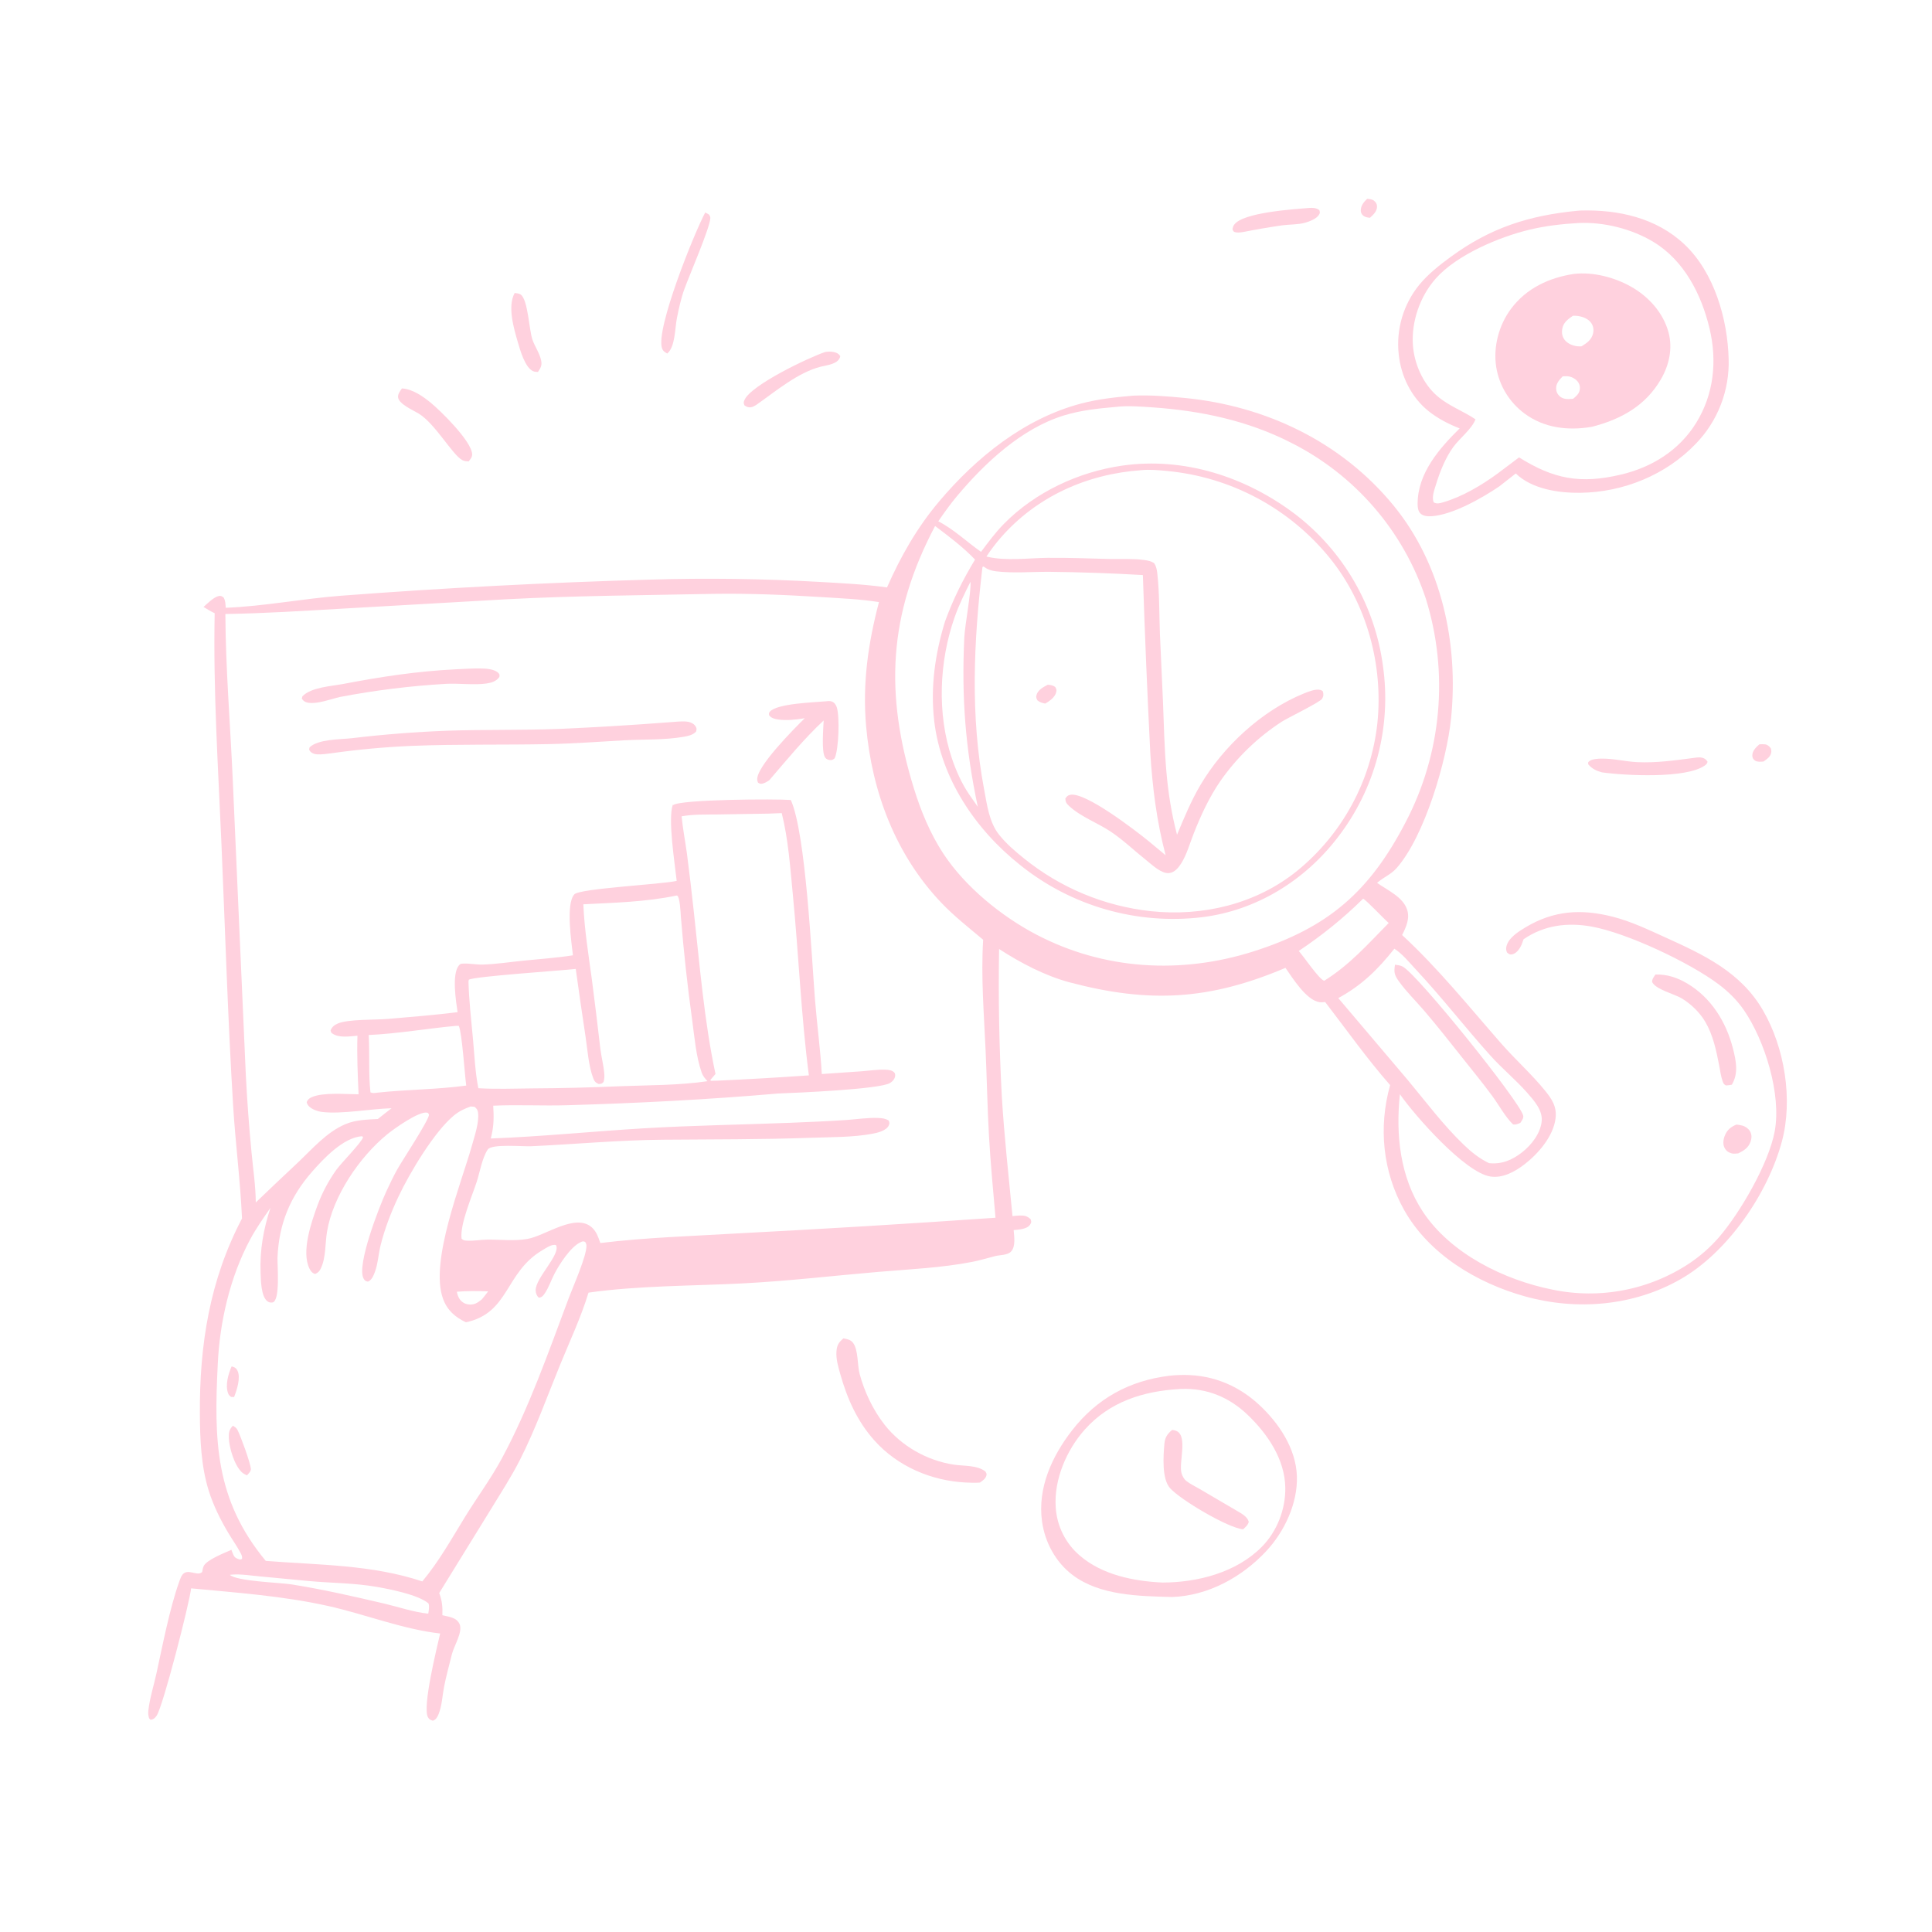 <?xml version="1.0" encoding="utf-8" ?>
<svg xmlns="http://www.w3.org/2000/svg" xmlns:xlink="http://www.w3.org/1999/xlink" width="1024" height="1024">
	<path fill="#FFD1DE" d="M724.612 105.382C725.693 105.448 727.285 105.62 728.188 106.331C729.181 107.112 729.771 107.952 729.844 109.247C729.992 111.88 727.892 113.813 726.135 115.411C724.769 115.32 723.399 115.111 722.368 114.133C721.605 113.41 721.199 112.546 721.237 111.464C721.328 108.845 722.831 107.12 724.612 105.382Z"/>
	<path fill="#FFD1DE" d="M932.507 394.505C933.491 394.466 934.535 394.394 935.513 394.519C936.865 394.691 937.703 395.513 938.519 396.531C938.834 397.544 938.959 398.08 938.72 399.148C938.243 401.285 936.332 402.467 934.668 403.628C933.27 403.74 931.563 403.928 930.287 403.19C929.308 402.624 928.794 401.665 928.758 400.547C928.678 398.024 930.777 396.01 932.507 394.505Z"/>
	<path fill="#FFD1DE" d="M920.37 596.044C921.404 596.182 922.478 596.307 923.486 596.587C925.158 597.053 927.134 598.458 927.814 600.109C928.515 601.812 928.448 603.395 927.831 605.115C926.654 608.396 924.316 609.808 921.343 611.306C920.178 611.419 918.827 611.62 917.687 611.28C915.964 610.766 914.795 609.878 913.991 608.255C912.997 606.25 913.444 603.604 914.295 601.64C915.549 598.742 917.502 597.197 920.37 596.044Z"/>
	<path fill="#FFD1DE" d="M272.79 155.283C273.794 155.421 275.178 155.515 276.011 156.133C279.895 159.014 280.394 174.862 282.224 180.086C283.543 183.854 286.09 187.292 286.852 191.247C287.344 193.799 286.496 195.099 285.124 197.133C284.24 197.127 283.367 197.092 282.54 196.721C278.267 194.802 275.715 185.656 274.488 181.457C272.335 174.081 268.865 162.421 272.79 155.283Z"/>
	<path fill="#FFD1DE" d="M693.925 110.204C695.86 110.048 697.659 110.197 699.27 111.355C699.64 112.577 699.737 112.835 698.978 114.002C697.665 116.02 693.899 117.45 691.708 118.058C687.873 119.123 683.544 118.896 679.577 119.432Q669.13 120.946 658.775 123.001C657.343 123.169 655.779 123.468 654.393 122.973C653.577 122.681 653.61 122.288 653.262 121.57C653.406 120.532 653.532 119.936 654.164 119.063C658.865 112.561 685.641 110.907 693.925 110.204Z"/>
	<path fill="#FFD1DE" d="M437.371 186.56C438.984 186.337 440.412 186.246 442.016 186.616C443.599 186.981 444.492 187.446 445.384 188.8C444.417 193.033 438.603 193.438 435.009 194.351C422.829 197.446 411.031 207.466 400.751 214.671C399.907 215.187 398.961 215.712 397.964 215.864C396.651 216.063 395.593 215.585 394.557 214.833C394.098 213.572 394.016 213.324 394.583 212.01C398.021 204.038 428.731 189.457 437.371 186.56Z"/>
	<path fill="#FFD1DE" d="M373.774 112.643C374.53 112.953 375.186 113.382 375.885 113.802C376.271 114.603 376.546 114.882 376.476 115.797C376.054 121.301 365.38 145.916 362.728 153.233C360.968 158.091 359.779 163.565 358.773 168.624C357.683 174.101 357.959 183.7 353.656 187.386C352.334 186.645 351.374 186.047 350.877 184.558C347.442 174.26 367.97 123.529 373.774 112.643Z"/>
	<path fill="#FFD1DE" d="M897.995 401.678C899.333 401.46 900.956 401.264 902.281 401.631C903.642 402.007 904.307 402.63 905.056 403.763C904.714 404.828 904.499 405.069 903.547 405.747C893.706 412.764 861.415 411.11 849.029 409.36C846.079 408.525 843.857 407.499 841.83 405.151C841.772 404.576 841.547 404.193 841.997 403.739C843.52 402.204 847.091 402.089 849.095 402.078C855.31 402.043 861.518 403.639 867.727 403.952C877.719 404.456 888.113 402.975 897.995 401.678Z"/>
	<path fill="#FFD1DE" d="M213.029 205.875C218.547 206.193 223.895 209.887 228.085 213.277C233.239 217.446 250.053 233.857 250.253 240.781C250.298 242.354 249.313 243.409 248.388 244.553C247.095 244.491 246.083 244.454 244.93 243.812C239.608 240.846 230.587 224.412 221.798 219.136C218.887 217.389 211.685 214.252 211.022 210.815C210.67 208.989 212.059 207.28 213.029 205.875Z"/>
	<path fill="#FFD1DE" d="M877.447 516.515C883.546 516.311 889.076 518.185 894.26 521.261C906.952 528.793 914.919 541.646 918.5 555.724C920.159 562.245 921.559 568.83 917.9 574.911C916.836 575.18 915.849 575.241 914.759 575.309C913.663 574.642 913.5 574.421 913.047 573.158C912.106 570.528 911.74 567.504 911.209 564.765C909.669 556.826 907.956 548.578 903.799 541.525C900.894 536.597 896.24 532.105 891.35 529.162C887.511 526.851 877.464 524.417 875.652 520.469C875.659 518.796 876.527 517.82 877.447 516.515Z"/>
	<path fill="#FFD1DE" d="M447.034 709.365C449.142 709.797 450.861 710.006 452.213 711.851C454.934 715.565 454.387 723.55 455.613 728.169C458.132 737.655 462.78 747.414 468.849 755.141C477.729 766.448 491.335 774.14 505.544 776.292C510.805 777.089 517.912 776.473 522.291 779.923C522.667 780.676 523.052 781.015 522.858 781.884C522.439 783.752 520.845 784.77 519.376 785.8C516.939 785.963 514.461 785.9 512.022 785.778C493.636 784.865 475.735 777.261 463.402 763.429C454.347 753.272 449.025 741.322 445.378 728.325C444.285 724.429 443.026 720.288 443.348 716.203C443.605 712.928 444.558 711.459 447.034 709.365Z"/>
	<path fill="#FFD1DE" d="M619.657 729.187C621.309 728.963 622.981 728.885 624.646 728.811C640.898 728.087 655.372 733.503 667.294 744.502C677.808 754.201 686.89 767.712 687.379 782.426C687.858 796.808 680.76 811.835 671.085 822.183C658.182 835.985 640.276 845.783 621.197 846.452C603.791 845.973 582.949 845.743 568.476 834.77C559.496 827.962 553.8 817.43 552.283 806.321C549.865 788.625 557.558 771.859 568.189 758.164C581.321 741.246 598.525 731.813 619.657 729.187ZM625.394 736.204C606.039 737.281 588.157 742.883 574.938 757.721C565.299 768.541 558.565 784.18 559.551 798.841Q559.605 799.762 559.706 800.679Q559.806 801.596 559.953 802.506Q560.099 803.417 560.292 804.319Q560.484 805.221 560.722 806.113Q560.96 807.004 561.242 807.882Q561.525 808.76 561.851 809.623Q562.178 810.486 562.547 811.331Q562.917 812.176 563.329 813.001Q563.741 813.827 564.194 814.63Q564.647 815.434 565.14 816.213Q565.633 816.993 566.164 817.747Q566.696 818.5 567.265 819.226Q567.834 819.952 568.439 820.649Q569.044 821.345 569.684 822.01Q570.323 822.675 570.995 823.306Q571.668 823.938 572.371 824.535C584.16 834.724 600.99 838.096 616.118 838.778C634.696 838.768 655.289 833.483 668.745 819.883C676.838 811.704 681.41 800.002 681.232 788.511C680.998 773.412 671.823 759.991 661.271 749.888C651.572 740.6 639.713 735.665 626.183 736.167L625.394 736.204Z"/>
	<path fill="#FFD1DE" d="M621.277 757.868C622.183 758.006 623.012 758.142 623.834 758.582C629.507 761.614 624.683 775.36 626.242 780.84C626.661 782.316 627.503 783.92 628.718 784.898C630.845 786.61 633.592 787.846 635.947 789.251L655.622 800.79C658.031 802.209 661.142 803.804 661.877 806.633C661.365 808.404 660.193 809.327 658.889 810.568C650.919 809.911 625.561 794.872 620.124 788.722C615.741 783.764 616.585 771.805 617.136 765.435C617.443 761.885 618.619 760.11 621.277 757.868Z"/>
	<path fill="#FFD1DE" d="M836.118 111.701C836.633 111.653 837.149 111.607 837.666 111.592C857.71 111.007 877.957 115.45 892.904 129.627C908.624 144.537 915.695 169.196 916.217 190.318Q916.263 191.865 916.233 193.412Q916.202 194.96 916.093 196.503Q915.985 198.047 915.799 199.584Q915.614 201.12 915.352 202.645Q915.09 204.171 914.751 205.681Q914.413 207.191 914 208.682Q913.587 210.174 913.099 211.643Q912.611 213.111 912.051 214.554Q911.491 215.996 910.859 217.409Q910.227 218.822 909.525 220.201Q908.823 221.581 908.053 222.923Q907.283 224.265 906.447 225.568Q905.61 226.87 904.71 228.129Q903.81 229.387 902.847 230.599Q901.885 231.811 900.863 232.974Q899.842 234.136 898.763 235.246C882.93 251.773 860.382 260.886 837.642 261.193C826.214 261.348 811.928 259.254 803.393 250.95L794.644 257.807C785.536 263.977 770.059 272.801 758.939 273.594C756.944 273.736 754.229 273.63 752.762 272.048C751.576 270.768 751.365 268.782 751.364 267.119C751.346 250.845 762.775 237.811 773.646 227.056C767.823 224.791 762.214 221.914 757.302 218.018C748.035 210.669 742.556 199.428 741.343 187.755Q741.209 186.53 741.136 185.301Q741.063 184.071 741.052 182.839Q741.04 181.607 741.089 180.376Q741.138 179.145 741.248 177.918Q741.359 176.691 741.53 175.471Q741.701 174.251 741.932 173.041Q742.163 171.831 742.454 170.633Q742.745 169.436 743.095 168.255Q743.444 167.074 743.853 165.911Q744.261 164.749 744.726 163.608Q745.191 162.467 745.712 161.351Q746.233 160.235 746.809 159.146Q747.385 158.057 748.014 156.997Q748.643 155.938 749.324 154.911Q750.005 153.885 750.736 152.893Q751.467 151.901 752.246 150.947C756.952 145.25 762.941 140.525 768.873 136.178C790.029 120.674 810.3 114.224 836.118 111.701ZM836.539 118.207C827.826 118.715 819.184 119.698 810.68 121.735C794.729 125.554 772.19 135.006 761.022 147.58C752.713 156.935 748.015 170.32 748.864 182.836C749.534 192.705 754.135 203.289 761.699 209.846C767.896 215.218 775.382 217.769 782.041 222.247C780.099 227.363 773.667 232.308 770.337 236.829C766.093 242.591 763.016 250.442 760.971 257.226C760.159 259.917 758.759 263.544 759.884 266.261C761.646 267.211 763.136 266.748 764.995 266.203C774.989 263.272 785.252 257.221 793.606 251.098L805.129 242.43C823.52 253.913 837.524 256.629 859.08 251.559C875.515 247.694 889.952 238.737 898.957 224.216C908.418 208.961 910.196 191.266 906.068 173.995C901.763 155.988 892.61 138.019 876.291 128.192C864.748 121.24 849.996 117.567 836.539 118.207Z"/>
	<path fill="#FFD1DE" d="M834.253 145.177C844.33 144.017 855.636 146.966 864.401 151.895C873.729 157.141 881.514 165.657 884.349 176.14C886.664 184.702 884.668 193.561 880.278 201.099C872.08 215.173 859.074 222.269 843.744 226.216L843.134 226.318C830.877 228.31 818.433 226.807 808.212 219.314Q807.455 218.761 806.726 218.171Q805.996 217.582 805.297 216.957Q804.598 216.333 803.93 215.675Q803.262 215.016 802.627 214.326Q801.992 213.636 801.392 212.916Q800.792 212.195 800.228 211.447Q799.663 210.698 799.137 209.922Q798.61 209.146 798.122 208.346Q797.633 207.545 797.185 206.721Q796.737 205.898 796.33 205.053Q795.922 204.209 795.557 203.345Q795.191 202.482 794.869 201.601Q794.546 200.721 794.267 199.826Q793.988 198.93 793.753 198.023Q793.518 197.115 793.328 196.197Q793.138 195.278 792.993 194.352C791.397 183.732 794.447 172.323 800.833 163.727C808.972 152.773 821.05 147.166 834.253 145.177ZM833.687 167.36C830.946 169.274 828.562 170.943 827.998 174.47C827.685 176.428 828.005 178.424 829.219 180.033C830.772 182.091 833.419 183.209 835.92 183.515C836.703 183.611 837.457 183.599 838.244 183.566C841.029 181.827 843.539 180.162 844.343 176.782C844.792 174.892 844.555 172.924 843.45 171.298C841.865 168.965 839.149 167.938 836.47 167.5C835.527 167.346 834.639 167.339 833.687 167.36ZM828.26 199.481C826.405 201.405 824.7 203.191 824.791 206.042C824.837 207.497 825.342 208.697 826.37 209.743C828.226 211.632 830.716 211.631 833.158 211.421L833.805 211.359C835.44 209.95 836.985 208.762 837.322 206.486Q837.367 206.199 837.381 205.909Q837.395 205.618 837.379 205.328Q837.362 205.038 837.315 204.751Q837.267 204.464 837.19 204.184Q837.112 203.904 837.006 203.634Q836.899 203.363 836.764 203.106Q836.63 202.848 836.468 202.606Q836.307 202.364 836.121 202.141C834.794 200.527 832.502 199.445 830.429 199.402C829.706 199.387 828.982 199.433 828.26 199.481Z"/>
	<path fill="#FFD1DE" d="M600.674 209.702C609.587 209.301 618.834 210.044 627.709 210.902C670.832 215.074 710.946 234.142 738.657 267.989C764.165 299.146 773.078 341.112 769.114 380.583C766.85 403.121 755.078 443.298 740.209 460.135C737.362 463.359 733.576 464.866 730.32 467.568C730.174 467.69 730.03 467.815 729.884 467.938C735.257 471.758 743.473 475.332 745.756 482.004C747.381 486.756 745.283 491.386 743.149 495.582C762.354 513.322 778.651 533.645 795.841 553.254C803.198 561.645 811.707 569.228 818.729 577.842C822.476 582.438 825.23 586.48 824.484 592.7C823.341 602.222 815.337 611.481 808.005 617.127C802.981 620.994 796.513 624.58 789.965 623.581C776.443 621.52 749.836 591.252 741.97 579.939C739.711 601.412 742.004 623.889 754.187 642.283C768.923 664.532 797.356 678.471 822.949 683.549Q824.108 683.79 825.273 684.002Q826.438 684.214 827.607 684.397Q828.777 684.58 829.951 684.734Q831.125 684.889 832.302 685.014Q833.479 685.139 834.659 685.235Q835.839 685.331 837.021 685.398Q838.203 685.465 839.386 685.503Q840.57 685.541 841.753 685.549Q842.937 685.558 844.121 685.537Q845.305 685.517 846.488 685.467Q847.671 685.417 848.852 685.338Q850.033 685.259 851.212 685.151Q852.391 685.042 853.567 684.905Q854.743 684.768 855.915 684.602Q857.087 684.435 858.255 684.24Q859.423 684.045 860.585 683.821Q861.748 683.597 862.904 683.345Q864.061 683.092 865.211 682.811Q866.361 682.53 867.504 682.221Q868.647 681.912 869.781 681.574Q870.916 681.237 872.042 680.872Q873.169 680.506 874.285 680.113Q875.402 679.72 876.509 679.3Q877.615 678.879 878.711 678.432Q879.807 677.984 880.892 677.509Q881.977 677.035 883.049 676.534Q884.122 676.032 885.182 675.505Q886.242 674.977 887.288 674.424Q888.335 673.87 889.367 673.291Q890.4 672.712 891.418 672.107Q892.436 671.503 893.438 670.874Q894.441 670.244 895.428 669.59Q899.733 666.706 903.624 663.284Q907.515 659.862 910.926 655.961C922.268 642.888 937.433 616.708 940.614 599.719C944.281 580.131 935.434 551.607 924.37 535.474C920.677 530.087 916.026 525.533 910.809 521.624C895.533 510.179 862.365 494.476 843.583 491.102C830.734 488.794 818.366 490.362 807.498 497.845C807.17 498.819 806.843 499.802 806.435 500.745C805.569 502.752 803.825 505.332 801.517 505.819C800.14 506.11 799.718 505.618 798.743 504.823C798.29 503.727 798.155 502.946 798.404 501.761C799.388 497.09 804.891 493.695 808.72 491.409C823.575 482.539 838.165 481.636 854.797 485.884C864.474 488.355 873.343 492.61 882.396 496.713C902.989 506.047 922.565 515.111 934.411 535.496C945.872 555.219 950.395 582.797 944.449 604.957C937.006 632.695 915.701 663.738 890.683 678.032C865.839 692.228 835.796 694.733 808.408 687.145C782.982 680.101 757.473 664.884 744.255 641.391C732.843 621.106 730.536 597.426 736.797 575.126C724.531 561.154 713.688 545.813 702.351 531.077C701.399 531.187 700.404 531.312 699.449 531.184C692.364 530.233 685.062 518.297 681.321 512.986C640.946 530.118 609.173 531.817 567.057 520.708C553.879 517.181 540.925 510.383 529.537 502.988Q528.892 541.95 530.967 580.862C532.236 602.198 534.616 623.307 536.642 644.568C537.939 644.427 539.243 644.288 540.548 644.249C542.997 644.177 544.512 644.529 546.281 646.246C546.64 647.528 546.791 647.802 546.016 649.01C544.363 651.583 539.939 651.667 537.264 651.978C537.505 655.327 538.413 660.577 535.92 663.296C534.018 665.371 530.11 665.094 527.51 665.744C523.433 666.762 519.447 668.014 515.313 668.818C498.969 671.993 482.081 672.713 465.524 674.126C441.692 676.159 417.932 678.962 394.036 680.207C367.429 681.592 338.108 681.374 311.921 685.128C307.953 698.153 302.081 710.645 296.926 723.233C290.026 740.082 283.847 757.481 275.594 773.727C270.901 782.965 265.265 791.593 259.882 800.427L232.795 844.333C234.365 848.507 234.616 851.723 234.47 856.102C236.133 856.474 237.852 856.809 239.471 857.344C241.296 857.946 242.847 859.05 243.612 860.862C245.365 865.013 240.591 872.41 239.528 876.738C238.123 882.455 236.455 888.404 235.342 894.171C234.457 898.758 234.247 904.114 232.499 908.422C231.803 910.136 231.186 911.333 229.436 912.026C228.139 911.589 227.482 911.386 226.803 910.13C223.79 904.558 231.631 873.027 233.296 865.79C213.268 863.512 193.516 855.57 173.831 851.188C150.019 845.886 125.539 844.176 101.299 841.86C100.277 850.322 86.392 904.433 83.029 909.331C82.142 910.622 81.387 911.298 79.841 911.545L79.022 910.757C78.62 909.336 78.457 908.146 78.621 906.666C79.337 900.198 81.501 893.388 82.903 887.008C86.174 872.113 89.904 852.603 94.926 838.517C95.499 836.91 96.165 834.641 97.699 833.71C99.389 832.683 101.509 833.44 103.309 833.766C104.951 834.064 105.751 834.217 107.14 833.251C107.338 832.263 107.499 831.072 107.902 830.152C109.388 826.761 119.207 822.992 122.644 821.432C122.972 822.317 123.29 823.21 123.684 824.069C124.211 825.218 124.792 825.753 125.971 826.192C127.081 826.604 127.161 826.753 128.276 826.247C128.442 825.083 128.155 824.348 127.628 823.337C125.721 819.679 123.239 816.217 121.115 812.671C116.862 805.574 113.087 797.943 110.613 790.032C106.584 777.156 106.009 762.881 105.932 749.449C105.724 712.804 111.088 678.54 128.27 645.821C127.395 625.865 124.779 605.998 123.563 586.055C120.746 539.863 119.358 493.478 117.369 447.24C115.621 406.6 112.954 365.689 113.781 325.013C111.715 324.077 109.809 322.862 107.869 321.692C109.861 319.941 113.144 316.628 115.693 315.964C117.032 315.615 117.431 315.95 118.485 316.635C119.514 318.363 119.502 320.19 119.647 322.141C140.009 321.325 160.174 317.341 180.504 315.769Q262.525 309.529 344.75 307.202Q389.626 305.875 434.449 308.431C446.345 309.12 458.325 309.679 470.129 311.353C477.396 294.867 486.083 279.604 497.746 265.786C517.552 242.321 543.072 221.711 573.212 213.829C582.287 211.457 591.365 210.503 600.674 209.702ZM377.824 314.761C341.358 315.511 304.889 315.714 268.457 317.624L181.082 322.614C160.544 323.796 140.023 325.117 119.448 325.433C119.606 354.953 122.116 384.507 123.395 414.001L130.28 569.542Q131.328 590.2 133.315 610.789C134.13 619.533 135.512 628.56 135.564 637.328C142.887 630.244 150.322 623.305 157.735 616.316C165.475 609.019 173.1 600.023 183.118 595.812C188.497 593.551 194.524 593.387 200.265 593.102C202.68 591.197 205.071 589.245 207.528 587.396C196.419 587.686 181.322 590.593 170.809 589.372C168.519 589.106 165.233 588.007 163.642 586.242C162.999 585.529 162.785 585.049 162.54 584.147C163.139 582.708 163.955 582.066 165.396 581.454C171.522 578.856 183.324 579.99 190.059 579.982C189.581 569.654 189.132 559.294 189.452 548.954C185.349 549.27 179.542 550.314 175.975 547.653C175.353 547.188 175.405 546.831 175.21 546.131C175.965 544.255 177.231 543.271 179.059 542.48C184.495 540.124 198.944 540.617 205.783 540.036C217.977 538.998 230.39 537.973 242.53 536.476C241.702 530.93 239.392 516.478 243.139 511.793C243.927 510.807 244.268 510.784 245.504 510.726C248.941 510.563 252.438 511.338 255.886 511.238C262.929 511.033 270.208 509.906 277.229 509.191C285.992 508.299 294.967 507.709 303.66 506.334C302.975 499.774 299.717 479.272 304.397 474.034C307.221 470.874 350.709 468.755 358.657 466.887C357.714 457.982 353.872 433.936 356.624 426.454L356.762 426.689L356.816 426.705C360.793 423.649 411.362 423.365 419.144 424.015C427.093 441.526 430.139 507.005 431.964 529.841C433.014 542.971 434.819 556.125 435.572 569.263Q446.312 568.572 457.044 567.771C461.078 567.459 465.286 566.786 469.327 566.96C470.911 567.028 472.655 567.191 473.862 568.318C474.413 568.833 474.532 569.495 474.451 570.241C474.273 571.889 473.101 573.169 471.751 574.005C466.298 577.378 421.858 579.225 412.386 579.584C375.266 582.807 337.698 584.718 300.456 585.8C287.442 586.178 274.428 585.451 261.415 586.036C261.761 591.543 261.798 596.369 260.517 601.75L260.12 603.429C287.233 602.398 314.112 599.656 341.171 598.032C366.986 596.482 392.868 596.129 418.705 595.104C428.676 594.708 438.683 594.288 448.639 593.617C454.158 593.245 459.934 592.305 465.455 592.546C467.494 592.635 469.232 592.806 470.987 593.89C471.464 594.975 471.601 595.41 471.031 596.59C469.726 599.292 465.105 600.408 462.478 600.898C452.023 602.849 440.547 602.669 429.919 603.05C403.712 603.988 377.454 603.841 351.234 604.071C327.91 604.275 304.74 606.464 281.461 607.539C276.978 607.746 260.605 606.15 258.516 609.276C255.566 613.691 254.371 621.054 252.748 626.145C250.344 633.689 243.665 648.838 244.643 656.541C245.609 657.516 246.433 657.511 247.756 657.58C251.126 657.756 254.611 657.091 257.994 657.039C265.121 656.928 272.441 657.883 279.495 656.67C289.119 655.015 305.297 642.502 313.95 650.798C316.268 653.02 317.158 655.892 318.183 658.833C342.555 655.853 367.447 655.14 391.961 653.673Q459.835 650.147 527.636 645.426C526.396 631.085 525.021 616.77 524.199 602.395C523.335 587.278 523.073 572.13 522.401 557.003C521.525 537.266 519.888 517.845 521.095 498.084C513.581 491.771 505.756 485.654 498.976 478.542C474.639 453.014 462.109 419.616 459.059 384.908C457.068 362.249 460.104 341.033 465.865 319.121C455.952 317.531 445.747 317.127 435.728 316.492C416.372 315.265 397.224 314.471 377.824 314.761ZM604.852 249.208C576.082 251.245 549.415 263.15 530.346 285.061Q526.262 289.768 522.83 294.969C523.049 295.022 523.267 295.077 523.487 295.128C533.335 297.408 545.18 295.781 555.25 295.662C566.117 295.534 577.032 296.017 587.897 296.262C593.956 296.399 600.401 295.983 606.396 296.81C608.423 297.09 610.107 297.377 611.8 298.564C612.84 300.277 613.175 301.946 613.396 303.925C614.56 314.325 614.391 325.117 614.765 335.582L616.381 371.46C616.866 383.855 617.133 396.242 618.181 408.61C619.155 420.107 620.908 431.268 623.846 442.439C627.6 433.476 631.263 424.551 636.205 416.155C648.281 395.637 668.792 376.64 690.975 367.597C693.359 366.625 697.303 364.991 699.84 365.676C700.363 365.817 700.663 366.056 701.091 366.34C701.57 367.832 701.569 368.947 700.75 370.346C699.664 372.203 682.365 380.548 679.347 382.519Q676.972 384.062 674.674 385.717Q672.376 387.372 670.159 389.135Q667.943 390.898 665.813 392.766Q663.684 394.633 661.646 396.6Q659.608 398.566 657.667 400.629Q655.725 402.691 653.885 404.843Q652.044 406.996 650.309 409.234Q648.573 411.472 646.947 413.791C640.904 422.542 636.441 432.217 632.571 442.088C630.589 447.144 628.996 452.967 626.099 457.567C624.625 459.907 622.555 462.479 619.587 462.755C615.554 463.131 610.742 458.462 607.769 456.107C601.469 451.118 595.482 445.331 588.823 440.855C581.822 436.15 572.885 432.958 566.721 427.26C565.285 425.932 564.745 425.203 564.646 423.239C565.43 422.128 565.883 421.537 567.285 421.262C575.294 419.691 601.578 439.988 608.667 445.718Q613.273 449.477 617.815 453.312C613.05 435.297 610.791 417.187 609.655 398.624Q607.287 351.727 605.747 304.795Q581.105 303.345 556.421 303.08C547.127 303.01 537.006 303.929 527.805 302.797C525.304 302.49 523.27 301.752 521.247 300.237L520.724 300.544C516.076 340.011 514.182 379.099 521.599 418.373C523.126 426.458 524.25 435.781 529.518 442.4C533.269 447.113 538.033 451.204 542.715 454.957Q544.508 456.409 546.353 457.796Q548.197 459.183 550.09 460.503Q551.982 461.823 553.921 463.074Q555.859 464.326 557.842 465.507Q559.824 466.689 561.847 467.798Q563.87 468.908 565.932 469.945Q567.993 470.981 570.09 471.944Q572.188 472.906 574.318 473.793Q576.448 474.68 578.609 475.489Q580.77 476.299 582.958 477.032Q585.146 477.764 587.359 478.417Q589.572 479.071 591.807 479.645Q594.042 480.219 596.296 480.712Q598.55 481.206 600.821 481.618Q603.091 482.031 605.375 482.362Q607.658 482.694 609.952 482.943C637.474 485.871 665.74 479.166 687.475 461.601Q688.582 460.699 689.667 459.77Q690.751 458.841 691.813 457.886Q692.875 456.931 693.914 455.951Q694.952 454.971 695.966 453.965Q696.98 452.96 697.97 451.93Q698.959 450.9 699.923 449.847Q700.887 448.793 701.826 447.717Q702.764 446.64 703.676 445.541Q704.587 444.442 705.472 443.321Q706.357 442.2 707.214 441.058Q708.071 439.916 708.901 438.753Q709.73 437.59 710.531 436.408Q711.331 435.225 712.103 434.024Q712.875 432.822 713.617 431.602Q714.359 430.382 715.072 429.144Q715.784 427.907 716.466 426.652Q717.148 425.397 717.8 424.127Q718.451 422.856 719.071 421.569Q719.692 420.283 720.28 418.982Q720.869 417.681 721.426 416.366Q721.983 415.051 722.508 413.723Q723.033 412.395 723.525 411.054Q724.018 409.714 724.477 408.362Q724.937 407.01 725.364 405.647Q725.79 404.284 726.184 402.911Q726.577 401.539 726.937 400.157Q727.297 398.775 727.623 397.384Q727.949 395.994 728.242 394.596Q728.534 393.198 728.792 391.794Q729.05 390.389 729.275 388.979Q729.499 387.568 729.688 386.153Q729.878 384.738 730.033 383.318C733.239 352.585 724.442 319.977 704.882 295.852Q703.893 294.63 702.873 293.433Q701.853 292.235 700.804 291.064Q699.755 289.893 698.677 288.748Q697.599 287.603 696.493 286.485Q695.387 285.368 694.253 284.278Q693.119 283.188 691.958 282.127Q690.798 281.066 689.611 280.034Q688.425 279.002 687.213 278Q686.001 276.998 684.764 276.027Q683.527 275.056 682.267 274.115Q681.007 273.175 679.723 272.266Q678.44 271.358 677.134 270.482Q675.828 269.605 674.501 268.762Q673.174 267.918 671.826 267.108Q670.478 266.298 669.11 265.522Q667.743 264.746 666.356 264.004Q664.97 263.262 663.565 262.555Q662.161 261.847 660.739 261.176Q659.317 260.504 657.879 259.867Q656.441 259.231 654.988 258.631Q653.534 258.031 652.066 257.467Q650.598 256.903 649.116 256.376Q647.635 255.849 646.141 255.359Q644.646 254.869 643.14 254.417Q641.634 253.964 640.117 253.549Q638.601 253.135 637.074 252.758Q635.547 252.381 634.012 252.042Q632.476 251.704 630.932 251.403Q629.389 251.103 627.838 250.841Q626.288 250.579 624.731 250.356Q623.174 250.133 621.613 249.949Q620.051 249.765 618.485 249.62C614.098 249.2 609.248 248.748 604.852 249.208ZM249.449 586.464C246.132 587.654 243.319 588.973 240.56 591.249C230.222 599.775 217.137 621.623 211.212 634.201C207.275 642.558 203.878 651.284 201.669 660.261C200.558 664.779 200.297 670.028 198.643 674.317C197.933 676.157 196.981 678.569 194.979 679.293C193.684 678.955 193.392 678.905 192.701 677.64C188.876 670.634 201.055 639.473 204.751 631.487C206.577 627.54 208.47 623.549 210.59 619.755C213.364 614.789 226.811 594.577 227.408 590.85C227.101 590.309 227.066 589.858 226.393 589.725C222.007 588.862 208.758 598.327 205.258 601.188C190.559 613.206 176.435 633.918 173.317 652.9C172.305 659.059 172.769 666.571 170.065 672.253C169.329 673.802 168.59 674.595 167.016 675.238C165.513 674.789 164.739 673.801 164.059 672.447C159.534 663.436 165.057 647.701 168.292 638.82Q170.157 633.803 172.667 629.077Q175.177 624.35 178.288 619.995C180.69 616.609 191.829 605.33 192.426 602.779L191.938 602.213C182.008 602.835 171.459 614.139 165.384 621.066C153.695 634.394 147.83 648.729 147.082 666.502C146.924 670.268 148.713 689.86 144.312 690.349C143.342 690.457 142.589 690.325 141.779 689.739C138.3 687.216 138.256 678.37 138.108 674.453C137.664 662.646 139.635 651.339 143.374 640.16C139.577 645.625 135.744 651.043 132.592 656.917C121.913 676.822 116.413 700.77 115.412 723.175C113.453 762.883 113.793 794.736 140.862 827.305C168.675 829.512 197.146 829.231 223.822 838.185C232.581 827.749 239.359 815.563 246.479 803.99C252.897 793.556 260.25 783.663 266.062 772.869C280.472 746.108 290.785 716.395 301.46 687.98C303.733 681.93 311.082 665.43 310.824 660.136C310.788 659.391 310.526 658.857 310.155 658.229C309.026 657.804 308.837 657.886 307.708 658.407C302.361 660.874 296.44 670.179 293.802 675.276C292.035 678.69 290.8 682.586 288.598 685.732C287.735 686.966 287.094 687.628 285.589 687.802C284.459 686.79 283.951 685.446 283.911 683.932C283.737 677.339 297.39 664.809 294.685 659.914C292.437 659.315 289.52 661.423 287.64 662.522C267.459 674.329 270.178 695.918 246.93 700.841C241.226 698.083 237.072 694.549 234.823 688.412C227.568 668.616 244.705 626.7 250.181 606.986C251.567 601.998 254.056 594.81 253.37 589.666C253.176 588.207 252.612 587.502 251.493 586.617L249.449 586.464ZM591.252 215.69C581.984 216.501 572.899 217.442 563.954 220.178C541.554 227.031 522.036 245.29 507.199 262.987C503.631 267.243 500.446 271.723 497.319 276.304C505.638 280.591 512.36 287.156 519.971 292.493C523.809 287.348 527.585 282.238 532.097 277.649C548.569 260.893 571.581 250.119 594.729 246.798C627.643 242.076 660.418 252.758 686.634 272.645Q687.813 273.551 688.969 274.486Q690.125 275.421 691.258 276.383Q692.391 277.346 693.499 278.336Q694.608 279.326 695.693 280.343Q696.777 281.361 697.836 282.404Q698.895 283.447 699.929 284.516Q700.962 285.585 701.969 286.679Q702.975 287.773 703.955 288.891Q704.935 290.009 705.887 291.151Q706.839 292.293 707.762 293.458Q708.686 294.623 709.581 295.81Q710.476 296.997 711.342 298.206Q712.207 299.415 713.043 300.644Q713.879 301.874 714.684 303.123Q715.49 304.373 716.264 305.642Q717.039 306.911 717.782 308.199Q718.525 309.486 719.237 310.791Q719.948 312.097 720.627 313.419Q721.307 314.742 721.953 316.08Q722.6 317.419 723.214 318.773Q723.827 320.127 724.408 321.496Q724.988 322.865 725.535 324.247Q726.082 325.63 726.594 327.025Q727.107 328.421 727.585 329.828Q728.064 331.236 728.507 332.655Q728.951 334.074 729.36 335.503Q729.769 336.933 730.142 338.372Q730.516 339.811 730.854 341.258Q731.193 342.706 731.496 344.161Q731.798 345.617 732.065 347.079Q732.333 348.542 732.564 350.011Q732.795 351.479 732.99 352.953Q733.204 354.453 733.381 355.958Q733.558 357.463 733.697 358.972Q733.836 360.48 733.937 361.992Q734.038 363.504 734.101 365.018Q734.164 366.532 734.189 368.047Q734.214 369.562 734.201 371.077Q734.188 372.592 734.137 374.107Q734.086 375.621 733.997 377.134Q733.908 378.646 733.781 380.156Q733.654 381.666 733.49 383.172Q733.325 384.678 733.123 386.18Q732.92 387.682 732.68 389.178Q732.44 390.674 732.162 392.164Q731.885 393.653 731.57 395.135Q731.255 396.617 730.903 398.091Q730.551 399.565 730.162 401.029Q729.773 402.494 729.348 403.948Q728.922 405.402 728.46 406.845Q727.998 408.289 727.5 409.72Q727.003 411.151 726.469 412.569Q725.935 413.987 725.366 415.391Q724.797 416.796 724.193 418.185Q723.589 419.575 722.95 420.949Q722.311 422.323 721.638 423.68Q720.965 425.038 720.258 426.378Q719.551 427.718 718.811 429.04Q718.07 430.362 717.297 431.665Q716.524 432.968 715.718 434.251Q714.912 435.535 714.074 436.797Q713.237 438.06 712.367 439.301Q711.498 440.542 710.598 441.761Q709.698 442.98 708.768 444.176C691.27 466.86 665.756 482.629 637.123 486.133Q635.524 486.323 633.921 486.474Q632.318 486.625 630.712 486.736Q629.106 486.846 627.497 486.917Q625.889 486.988 624.279 487.019Q622.67 487.049 621.06 487.04Q619.449 487.031 617.84 486.981Q616.231 486.932 614.623 486.843Q613.016 486.754 611.411 486.624Q609.806 486.495 608.205 486.326Q606.604 486.157 605.008 485.948Q603.411 485.739 601.821 485.49Q600.23 485.242 598.646 484.953Q597.062 484.665 595.485 484.338Q593.909 484.011 592.341 483.644Q590.773 483.278 589.215 482.872Q587.657 482.467 586.109 482.023Q584.562 481.579 583.026 481.097Q581.49 480.614 579.966 480.094Q578.443 479.573 576.932 479.015Q575.422 478.457 573.926 477.862Q572.431 477.266 570.95 476.634Q569.469 476.001 568.005 475.332Q566.541 474.663 565.093 473.957Q563.646 473.252 562.217 472.511Q560.787 471.77 559.377 470.993Q557.967 470.217 556.576 469.405Q555.185 468.594 553.815 467.748Q552.445 466.903 551.097 466.023Q549.748 465.144 548.422 464.231Q547.095 463.318 545.792 462.373Q544.489 461.427 543.21 460.45Q541.931 459.472 540.676 458.463C517.026 439.721 498.681 412.51 495.155 382.109C493.075 364.183 495.618 346.612 500.856 329.453C505.177 317.591 510.292 307.38 516.786 296.587C510.314 289.833 503.049 284.404 495.616 278.792C470.823 325.723 468.847 367.593 484.393 417.889C488.105 429.899 493.014 441.807 499.927 452.344C511.515 470.007 530.747 485.637 549.296 495.35C585.169 514.133 625.968 516.456 664.311 504.281C704.118 491.64 726 472.493 745.139 435.55Q746.018 433.863 746.856 432.155Q747.694 430.446 748.49 428.718Q749.286 426.99 750.039 425.243Q750.793 423.496 751.503 421.731Q752.214 419.966 752.881 418.184Q753.548 416.402 754.172 414.605Q754.795 412.807 755.374 410.995Q755.953 409.183 756.488 407.357Q757.023 405.531 757.513 403.692Q758.003 401.854 758.448 400.004Q758.893 398.154 759.292 396.294Q759.692 394.434 760.046 392.564Q760.4 390.695 760.708 388.818Q761.016 386.94 761.279 385.056Q761.541 383.171 761.757 381.281Q761.973 379.391 762.143 377.496Q762.313 375.6 762.436 373.702Q762.559 371.803 762.636 369.902Q762.713 368.001 762.744 366.099Q762.774 364.196 762.758 362.294Q762.742 360.391 762.68 358.49Q762.617 356.588 762.508 354.689Q762.399 352.789 762.244 350.893Q762.088 348.997 761.887 347.105Q761.685 345.213 761.437 343.326Q761.189 341.44 760.895 339.56Q760.601 337.68 760.262 335.808Q759.922 333.936 759.536 332.073Q759.151 330.21 758.72 328.357Q758.289 326.504 757.813 324.662Q757.337 322.819 756.816 320.99Q756.295 319.16 755.73 317.343Q755.178 315.675 754.585 314.022Q753.993 312.369 753.36 310.73Q752.726 309.092 752.053 307.47Q751.38 305.847 750.667 304.242Q749.953 302.637 749.201 301.05Q748.449 299.463 747.657 297.894Q746.866 296.326 746.037 294.778Q745.207 293.23 744.34 291.703Q743.472 290.175 742.567 288.67Q741.663 287.164 740.721 285.681Q739.779 284.199 738.802 282.74Q737.824 281.28 736.811 279.846Q735.797 278.411 734.749 277.002Q733.7 275.593 732.618 274.21Q731.535 272.827 730.418 271.471Q729.302 270.115 728.152 268.787Q727.003 267.459 725.821 266.159Q724.639 264.86 723.426 263.59Q722.212 262.32 720.968 261.081Q719.723 259.841 718.449 258.632Q717.174 257.424 715.87 256.247Q714.566 255.07 713.234 253.926Q711.901 252.781 710.541 251.67Q709.181 250.559 707.794 249.481Q706.406 248.404 704.993 247.361Q703.58 246.318 702.141 245.31Q700.703 244.302 699.24 243.33Q697.777 242.358 696.291 241.422Q694.804 240.486 693.295 239.587Q691.786 238.688 690.256 237.827Q688.725 236.965 687.174 236.142Q685.622 235.318 684.051 234.533C661.337 222.941 636.319 217.661 611.024 215.926C604.596 215.485 597.642 214.904 591.252 215.69ZM358.686 474.628C342.482 478.05 325.674 478.447 309.184 479.294C309.74 492.651 311.902 505.805 313.688 519.037Q316.079 537.437 318.201 555.869C318.735 560.229 319.912 564.561 320.269 568.926C320.405 570.583 320.348 571.874 319.9 573.473C318.88 574.524 318.76 574.402 317.277 574.548C315.638 573.776 315.072 573.198 314.426 571.485C311.924 564.854 311.422 556.561 310.37 549.554Q307.643 531.57 305.158 513.551C297.77 514.431 251.153 517.486 248.47 519.287L248.303 520.232C248.583 530.599 249.8 540.947 250.735 551.272C251.501 559.733 251.879 568.449 253.531 576.782C262.867 577.315 272.281 576.99 281.629 576.876Q305.226 576.754 328.801 575.72C344.06 575.123 359.874 575.292 374.988 573.054C373.721 571.671 372.566 570.385 371.934 568.591C368.935 560.068 368.13 549.991 366.918 541.07Q363.091 513.436 360.856 485.627C360.725 483.9 360.402 474.756 358.686 474.628ZM407.34 431.24L380.384 431.679C374.099 431.772 367.452 431.52 361.264 432.666C361.894 439.234 363.169 445.72 364.071 452.254Q366.036 467.482 367.684 482.747C370.897 511.56 373.18 540.847 379.224 569.238L376.498 572.404L376.765 572.852Q378.479 572.851 380.191 572.787Q404.472 571.658 428.72 569.973C424.638 538.739 423.269 505.479 420.2 473.883C418.819 459.663 417.813 444.834 414.334 430.967L407.34 431.24ZM739.041 502.831C730.315 513.841 721.747 522.255 709.322 529.013L745.991 572.252C755.722 583.914 764.889 596.26 775.869 606.796C779.925 610.688 784.098 614.02 789.175 616.483C795.868 617.246 801.54 614.827 806.745 610.744C811.713 606.847 816.519 600.694 817.132 594.248C817.687 588.424 813.031 583.268 809.452 579.197C803.393 572.303 796.26 566.484 790.131 559.683C776.622 544.693 764.317 528.705 750.528 513.95C747.162 510.347 743.22 505.455 739.041 502.831ZM241.75 543.715C226.348 545.128 210.836 547.876 195.407 548.576C196.001 558.269 195.257 569.805 196.352 578.973C197.752 579.533 198.431 579.32 199.907 579.143C215.607 577.432 231.431 577.507 247.111 575.372C246.312 569.566 244.871 547.225 243.168 543.74L241.75 543.715ZM514.353 308.373C511.257 314.557 508.223 320.701 505.937 327.244C497.736 350.712 496.588 378.333 504.531 401.983C506.728 408.525 509.713 415.215 513.593 420.942L518.258 427.636C511.657 396.493 509.608 369.765 511.094 337.922C511.399 331.391 514.942 312.757 514.353 308.373ZM722.482 476.33C711.876 486.805 700.756 495.734 688.372 504.029C690.811 506.712 699.347 519.334 701.874 519.821C715.469 511.327 724.983 500.435 736.046 489.203C733.661 487.19 724.083 476.989 722.482 476.33ZM121.826 834.697C125.537 838.165 148.213 838.753 154.757 839.797C171.141 842.413 187.397 846.126 203.549 849.904C210.949 851.634 219.083 854.436 226.587 855.231C226.727 855.246 226.869 855.221 227.009 855.216C227.235 853.475 227.713 851.509 227.107 849.831C221.603 845.225 206.9 842.362 199.885 841.115C188.033 839.009 175.872 839.083 163.901 837.998L137.543 835.504C132.811 835.067 127.651 834.205 122.923 834.577C122.557 834.606 122.191 834.65 121.826 834.697ZM242.155 684.639C242.576 686.985 243.459 689.052 245.538 690.4C247.098 691.411 249.204 691.647 250.998 691.246C252.679 690.87 254.078 689.719 255.403 688.676C256.514 687.281 257.685 685.908 258.729 684.463C253.194 684.262 247.683 684.193 242.155 684.639Z"/>
	<path fill="#FFD1DE" d="M739.385 511.301C740.721 511.485 742.293 511.677 743.488 512.328C751.674 516.786 805.445 583.769 807.311 591.217C807.673 592.664 806.573 593.956 805.826 595.124C804.307 595.736 803.604 596.207 801.959 595.981C797.744 591.894 794.52 585.774 790.998 580.984C785.9 574.052 780.406 567.368 775.062 560.624C768.418 552.239 761.778 543.799 754.824 535.67C750.364 530.456 745.232 525.493 741.279 519.907C739.006 516.695 738.742 515.176 739.385 511.301Z"/>
	<path fill="#FFD1DE" d="M122.744 724.24C122.985 724.299 123.233 724.332 123.466 724.415C124.733 724.866 125.272 725.28 125.875 726.49C127.691 730.137 125.504 736.886 124.077 740.445L122.514 740.411C121.693 739.778 121.302 739.533 120.918 738.531C119.268 734.221 120.995 728.301 122.744 724.24Z"/>
	<path fill="#FFD1DE" d="M123.399 755.684C123.651 755.83 123.907 755.97 124.155 756.122C124.863 756.556 125.432 757.052 125.826 757.803C127.537 761.07 132.622 775.083 132.967 778.423C133.112 779.828 131.752 781 130.883 781.978C129.936 781.515 128.917 781.032 128.146 780.301C124.192 776.555 121.473 767.353 121.278 762.069C121.176 759.302 121.48 757.71 123.399 755.684Z"/>
	<path fill="#FFD1DE" d="M555.348 362.929C556.944 363.057 557.897 363.182 559.287 364.09C559.889 365.206 560.124 365.543 559.815 366.866C559.176 369.603 556.234 371.615 553.995 372.914C552.292 372.567 551.234 372.297 549.863 371.205C549.331 370.114 549.034 369.716 549.349 368.463C550.05 365.67 553.04 364.117 555.348 362.929Z"/>
	<path fill="#FFD1DE" d="M241.416 354.756C245.701 354.539 250.044 354.264 254.334 354.298C257.335 354.321 262.349 354.512 264.406 356.972C264.943 357.615 264.73 357.995 264.69 358.769C263.094 361.092 260.602 361.855 257.907 362.258C251.487 363.217 243.07 362.071 236.262 362.456Q222.125 363.279 208.073 365.024Q194.02 366.768 180.112 369.428C175.222 370.56 168.279 373.266 163.335 372.463C161.76 372.207 160.864 371.605 159.958 370.336L160.259 369.096C164.763 364.255 175.69 363.701 182.03 362.489C202.035 358.664 221.04 355.766 241.416 354.756Z"/>
	<path fill="#FFD1DE" d="M437.835 371.702C438.879 371.564 440.027 371.468 441.032 371.875C442.312 372.393 443.098 373.643 443.513 374.899C445.126 379.781 444.581 397.265 442.37 401.947C441.639 402.457 441.375 402.821 440.44 402.858C439.281 402.902 438.113 402.531 437.384 401.561C435.238 398.703 436.436 385.763 436.554 381.862C426.206 391.52 416.96 402.784 407.75 413.524C406.718 414.235 405.44 415.037 404.21 415.309C402.992 415.579 402.822 415.425 401.801 414.835C401.541 414.251 401.465 414.17 401.362 413.46C400.392 406.762 421.064 386.078 426.532 380.68C422.082 381.426 416.728 382.025 412.246 381.315C410.389 381.02 408.747 380.59 407.591 379.02C407.594 378.206 407.426 377.922 407.995 377.25C411.754 372.818 431.516 372.284 437.835 371.702Z"/>
	<path fill="#FFD1DE" d="M355.525 382.747C358.114 382.576 360.855 382.243 363.443 382.399C365.317 382.512 367.576 383.242 368.632 384.912C369.377 386.091 369.254 386.537 368.929 387.771C367.12 389.613 364.826 390.082 362.355 390.516C352.249 392.292 341.215 391.803 330.93 392.372C317.56 393.113 304.13 394.128 290.743 394.397C266.606 394.883 242.484 394.367 218.346 395.324Q196.892 396.243 175.629 399.242C173.201 399.526 170.383 400.003 167.948 399.812C166.458 399.695 165.022 399.156 164.152 397.883C163.644 397.139 163.916 396.909 164.093 396.095C168.661 391.719 180.278 391.95 186.417 391.267Q211.793 388.242 237.33 387.285C256.874 386.643 276.456 387.086 295.996 386.352Q325.791 385.05 355.525 382.747Z"/>
</svg>

